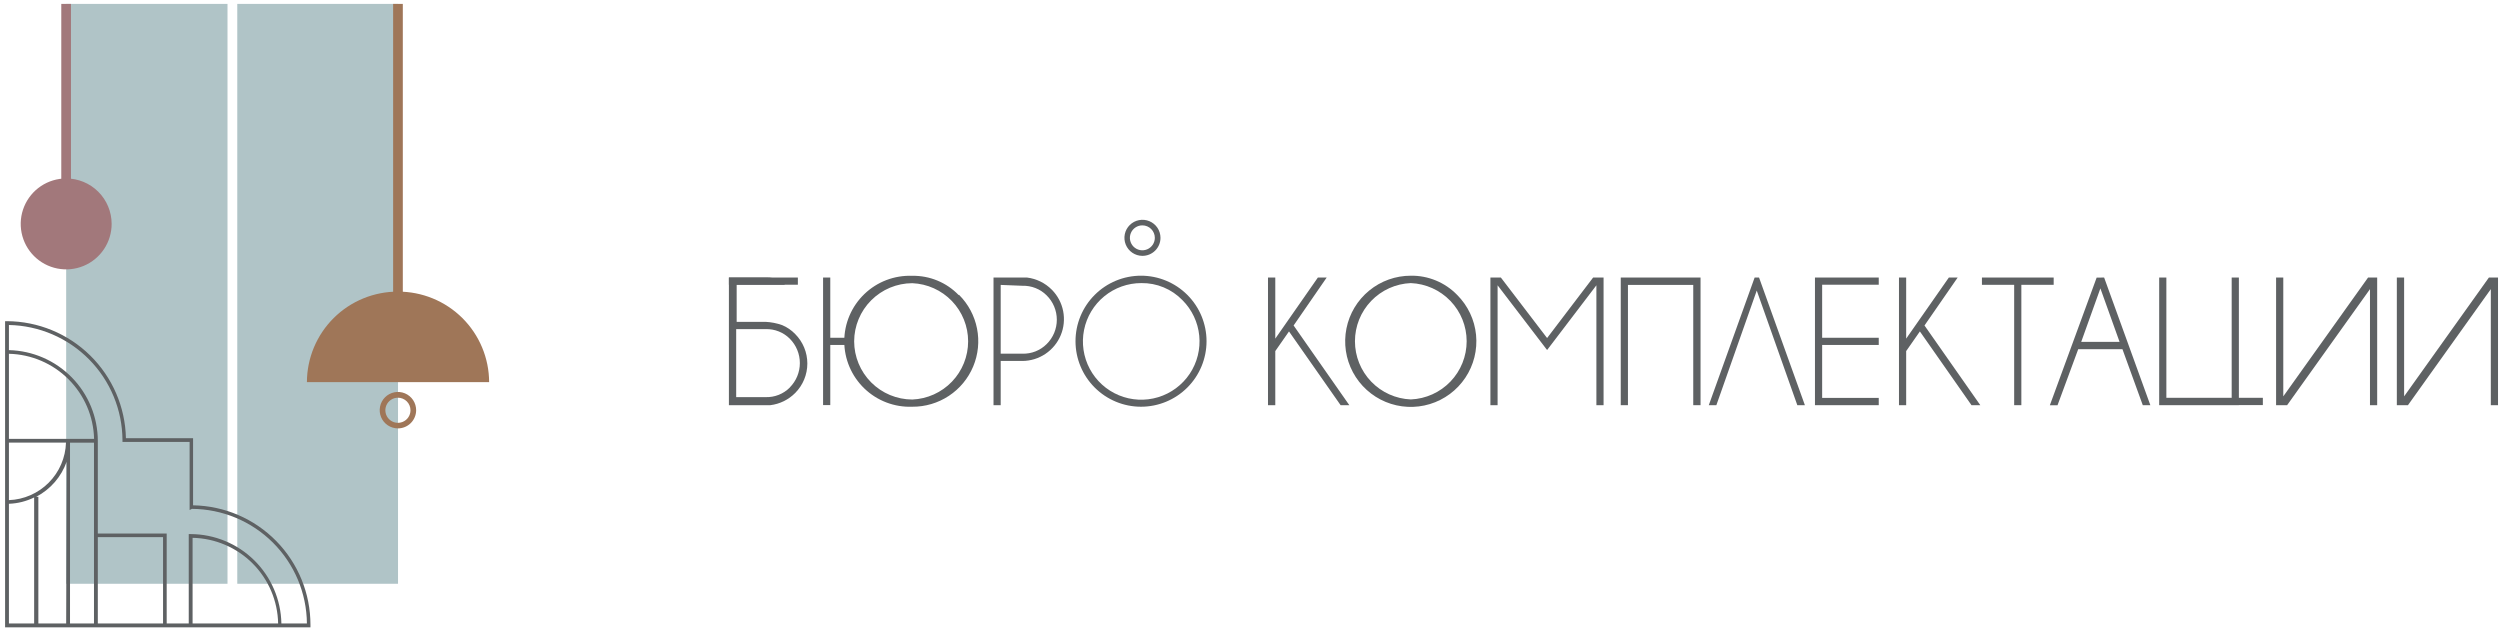 <?xml version="1.0" encoding="UTF-8"?> <svg xmlns="http://www.w3.org/2000/svg" width="207" height="52" viewBox="0 0 207 52" fill="none"> <path d="M18.837 0.323H5.479V48.336H18.837V0.323Z" fill="#B0C4C7"></path> <path d="M32.956 0.323H19.646V48.336H32.956V0.323Z" fill="#B0C4C7"></path> <path d="M9.244 18.532C9.245 19.277 9.026 20.006 8.613 20.626C8.2 21.246 7.613 21.73 6.925 22.016C6.238 22.302 5.481 22.378 4.75 22.233C4.019 22.089 3.348 21.731 2.821 21.205C2.293 20.679 1.934 20.008 1.788 19.278C1.642 18.547 1.716 17.79 2.001 17.102C2.286 16.414 2.768 15.825 3.387 15.411C4.007 14.997 4.735 14.776 5.479 14.776C6.476 14.776 7.433 15.172 8.138 15.876C8.844 16.58 9.241 17.536 9.244 18.532Z" fill="#A2787B"></path> <path d="M0.421 51.623V51.941H25.706C25.71 51.872 25.71 51.803 25.706 51.734C25.708 49.14 24.69 46.648 22.872 44.797C21.053 42.946 18.58 41.884 15.986 41.84V36.281H10.427C10.371 33.7 9.309 31.243 7.469 29.434C5.628 27.624 3.153 26.605 0.572 26.593H0.421V26.902V28.991V29.301V36.344V36.654V41.419V41.729V51.623ZM5.479 51.623H3.176V41.133H3.002C4.178 40.517 5.078 39.479 5.519 38.227L5.479 51.623ZM7.782 44.175V51.623H5.797V36.654H7.782V44.175ZM13.5 51.623H8.1V44.476H13.5V51.623ZM15.946 51.623V44.532C17.814 44.571 19.594 45.33 20.915 46.652C22.235 47.974 22.993 49.755 23.029 51.623H15.946ZM0.739 26.91C3.239 26.958 5.622 27.981 7.379 29.762C9.136 31.542 10.127 33.939 10.141 36.44V36.591H15.7V42.229L15.89 42.134C18.406 42.148 20.814 43.152 22.596 44.927C24.377 46.703 25.389 49.108 25.412 51.623H23.299C23.262 49.653 22.455 47.775 21.051 46.392C19.647 45.009 17.758 44.23 15.787 44.222H15.628V51.623H13.802V44.175H8.1V36.654V36.503C8.094 34.539 7.322 32.654 5.947 31.251C4.571 29.847 2.703 29.037 0.739 28.991V26.91ZM0.739 29.293C2.593 29.337 4.36 30.093 5.673 31.404C6.986 32.716 7.744 34.482 7.79 36.337H0.739V29.293ZM0.739 36.646H5.464C5.426 37.891 4.918 39.076 4.04 39.96C3.163 40.845 1.983 41.363 0.739 41.411V36.646ZM0.739 41.713C1.464 41.688 2.176 41.509 2.827 41.189V51.623H0.739V41.713Z" fill="#5E6163"></path> <path d="M32.956 35.471C32.657 35.472 32.364 35.385 32.115 35.22C31.865 35.055 31.671 34.819 31.555 34.543C31.44 34.267 31.41 33.963 31.468 33.669C31.526 33.376 31.669 33.106 31.881 32.895C32.093 32.684 32.362 32.54 32.656 32.482C32.949 32.424 33.253 32.454 33.529 32.569C33.805 32.685 34.041 32.879 34.206 33.129C34.371 33.378 34.458 33.671 34.457 33.97C34.455 34.367 34.296 34.748 34.015 35.029C33.734 35.31 33.353 35.469 32.956 35.471ZM32.956 32.93C32.75 32.928 32.548 32.988 32.376 33.101C32.204 33.214 32.069 33.376 31.989 33.566C31.909 33.756 31.887 33.966 31.927 34.168C31.966 34.37 32.064 34.556 32.209 34.703C32.355 34.849 32.54 34.949 32.742 34.99C32.944 35.03 33.154 35.01 33.344 34.932C33.535 34.853 33.698 34.72 33.812 34.549C33.927 34.377 33.988 34.176 33.988 33.97C33.988 33.695 33.88 33.432 33.686 33.237C33.493 33.042 33.23 32.932 32.956 32.93Z" fill="#9F7658"></path> <path d="M33.353 0.323H32.551V24.409H33.353V0.323Z" fill="#9F7658"></path> <path d="M5.876 0.323H5.074V17.826H5.876V0.323Z" fill="#A2787B"></path> <path d="M32.956 24.146C31.968 24.143 30.99 24.335 30.076 24.71C29.163 25.085 28.332 25.636 27.631 26.332C26.931 27.028 26.374 27.856 25.993 28.767C25.613 29.678 25.415 30.655 25.412 31.643H40.5C40.497 30.655 40.299 29.678 39.918 28.767C39.538 27.856 38.981 27.028 38.281 26.332C37.58 25.636 36.749 25.085 35.836 24.71C34.922 24.335 33.943 24.143 32.956 24.146Z" fill="#9F7658"></path> <path d="M94.579 21.185C94.285 21.182 93.998 21.092 93.754 20.926C93.511 20.76 93.322 20.526 93.212 20.253C93.101 19.979 93.074 19.68 93.133 19.391C93.192 19.103 93.336 18.838 93.545 18.631C93.755 18.424 94.021 18.283 94.31 18.227C94.599 18.17 94.898 18.201 95.17 18.314C95.442 18.428 95.674 18.619 95.838 18.864C96.001 19.11 96.088 19.398 96.088 19.692C96.088 19.889 96.049 20.084 95.974 20.265C95.898 20.447 95.788 20.612 95.648 20.751C95.509 20.889 95.343 20.999 95.161 21.074C94.979 21.148 94.784 21.186 94.587 21.185H94.579ZM94.587 18.66C94.383 18.66 94.184 18.72 94.014 18.834C93.844 18.947 93.712 19.108 93.634 19.297C93.555 19.486 93.535 19.693 93.575 19.893C93.615 20.094 93.713 20.278 93.857 20.422C94.002 20.566 94.186 20.665 94.386 20.705C94.586 20.744 94.794 20.724 94.982 20.646C95.171 20.568 95.332 20.435 95.446 20.266C95.559 20.096 95.62 19.896 95.62 19.692C95.62 19.418 95.511 19.156 95.317 18.962C95.124 18.768 94.861 18.66 94.587 18.66Z" fill="#5E6163"></path> <path d="M68.747 22.98H68.151V33.541H68.747V22.98Z" fill="#5E6163"></path> <path d="M70.208 27.967H68.302V28.562H70.208V27.967Z" fill="#5E6163"></path> <path d="M66.063 22.98H60.353V23.575H66.063V22.98Z" fill="#5E6163"></path> <path d="M79.412 24.417C80.173 25.178 80.69 26.148 80.898 27.204C81.107 28.26 80.996 29.354 80.58 30.347C80.165 31.34 79.463 32.187 78.565 32.779C77.667 33.372 76.613 33.685 75.537 33.677C74.807 33.705 74.08 33.585 73.398 33.325C72.716 33.066 72.094 32.671 71.568 32.165C71.042 31.659 70.624 31.052 70.338 30.38C70.052 29.709 69.905 28.987 69.905 28.257C69.905 27.527 70.052 26.805 70.338 26.133C70.624 25.462 71.042 24.855 71.568 24.349C72.094 23.843 72.716 23.448 73.398 23.188C74.08 22.929 74.807 22.809 75.537 22.837C76.251 22.825 76.959 22.96 77.619 23.233C78.279 23.506 78.876 23.912 79.372 24.425L79.412 24.417ZM75.537 23.448C74.261 23.453 73.04 23.961 72.138 24.863C71.237 25.764 70.728 26.986 70.724 28.261C70.726 29.537 71.234 30.761 72.135 31.664C73.037 32.568 74.26 33.077 75.537 33.081C76.78 33.031 77.956 32.501 78.818 31.603C79.68 30.706 80.161 29.509 80.161 28.265C80.161 27.02 79.68 25.824 78.818 24.926C77.956 24.029 76.78 23.499 75.537 23.448Z" fill="#5E6163"></path> <path d="M82.858 29.888V33.549H82.263V22.98H85.034C85.814 23.075 86.538 23.43 87.091 23.988C87.571 24.472 87.897 25.087 88.029 25.756C88.161 26.425 88.093 27.118 87.832 27.748C87.572 28.378 87.131 28.918 86.566 29.298C86 29.679 85.335 29.884 84.653 29.888H82.858ZM82.858 23.591V29.285H84.653C85.024 29.296 85.394 29.231 85.739 29.095C86.085 28.958 86.399 28.753 86.662 28.491C86.929 28.227 87.141 27.913 87.286 27.567C87.43 27.22 87.505 26.849 87.505 26.474C87.505 26.098 87.43 25.727 87.286 25.381C87.141 25.034 86.929 24.72 86.662 24.457C86.399 24.194 86.085 23.988 85.74 23.852C85.394 23.715 85.024 23.651 84.653 23.662L82.858 23.591Z" fill="#5E6163"></path> <path d="M98.312 24.417C99.329 25.434 99.901 26.814 99.901 28.253C99.901 29.691 99.329 31.071 98.312 32.088C97.294 33.105 95.915 33.677 94.476 33.677C93.038 33.677 91.658 33.105 90.641 32.088C89.623 31.071 89.052 29.691 89.052 28.253C89.052 26.814 89.623 25.434 90.641 24.417C91.658 23.4 93.038 22.828 94.476 22.828C95.915 22.828 97.294 23.4 98.312 24.417ZM94.5 23.44C93.383 23.439 92.299 23.825 91.435 24.532C90.57 25.24 89.978 26.226 89.759 27.322C89.54 28.417 89.707 29.555 90.233 30.541C90.759 31.527 91.611 32.3 92.643 32.728C93.675 33.156 94.824 33.213 95.893 32.889C96.962 32.565 97.886 31.881 98.507 30.952C99.128 30.023 99.408 28.907 99.298 27.795C99.189 26.683 98.697 25.644 97.907 24.854C97.466 24.398 96.936 24.037 96.35 23.794C95.764 23.55 95.134 23.43 94.5 23.44Z" fill="#5E6163"></path> <path d="M109.85 22.98L107.111 26.95L111.724 33.549H111.002L106.729 27.442L105.594 29.07V33.549H104.99V22.98H105.594V28.038L109.12 22.98H109.85Z" fill="#5E6163"></path> <path d="M120.65 24.417C121.54 25.305 122.094 26.474 122.217 27.725C122.341 28.976 122.028 30.231 121.33 31.276C120.632 32.322 119.593 33.093 118.39 33.458C117.188 33.823 115.895 33.76 114.734 33.279C113.573 32.798 112.614 31.929 112.022 30.821C111.429 29.712 111.24 28.433 111.485 27.2C111.73 25.967 112.396 24.858 113.368 24.061C114.34 23.263 115.558 22.828 116.815 22.829C117.528 22.818 118.237 22.954 118.896 23.227C119.556 23.5 120.153 23.905 120.65 24.417ZM116.815 23.44C115.571 23.491 114.395 24.02 113.533 24.918C112.671 25.816 112.19 27.012 112.19 28.256C112.19 29.501 112.671 30.697 113.533 31.595C114.395 32.493 115.571 33.022 116.815 33.073C118.058 33.022 119.234 32.493 120.096 31.595C120.958 30.697 121.439 29.501 121.439 28.256C121.439 27.012 120.958 25.816 120.096 24.918C119.234 24.02 118.058 23.491 116.815 23.44Z" fill="#5E6163"></path> <path d="M132.776 22.98V33.549H132.181V23.623L128.099 28.983L124.001 23.623V33.549H123.406V22.98H124.271L128.099 27.99L131.911 22.98H132.776Z" fill="#5E6163"></path> <path d="M142.115 33.549H141.488L145.284 22.98H145.649L149.445 33.549H148.818L145.459 24.059L142.115 33.549Z" fill="#5E6163"></path> <path d="M155.56 22.98V23.575H150.874V27.967H155.56V28.562H150.874V32.946H155.56V33.549H150.279V22.98H155.56Z" fill="#5E6163"></path> <path d="M162.095 22.98L159.348 26.95L163.969 33.549H163.239L158.966 27.442L157.831 29.07V33.549H157.235V22.98H157.831V28.038L161.365 22.98H162.095Z" fill="#5E6163"></path> <path d="M167.368 23.583V33.549H166.773V23.583H164.104V22.98H170.044V23.583H167.368Z" fill="#5E6163"></path> <path d="M174.222 22.98L178.049 33.549H177.422L175.738 28.912H172.077L170.362 33.557H169.727L173.602 22.987L174.222 22.98ZM175.5 28.308L173.912 23.877L172.324 28.308H175.5Z" fill="#5E6163"></path> <path d="M140.805 22.98V33.549H140.201V23.591H134.794V33.549H134.198V22.98H140.805Z" fill="#5E6163"></path> <path d="M196.83 22.98V33.549H196.234V23.94L189.373 33.549H188.46V22.98H189.056V32.819L196.076 22.98H196.83Z" fill="#5E6163"></path> <path d="M206.836 22.98V33.549H206.24V23.94L199.379 33.549H198.458V22.98H199.061V32.819L206.081 22.98H206.836Z" fill="#5E6163"></path> <path d="M187.364 32.938H185.379V22.98H184.783V32.938H179.375V22.98H178.78V33.549H185.379V33.541H187.364V32.938Z" fill="#5E6163"></path> <path d="M65.84 27.657C65.534 27.34 65.167 27.088 64.76 26.918C64.315 26.762 63.85 26.671 63.379 26.648H60.996V23.575H64.999C64.607 23.191 64.079 22.976 63.529 22.98H60.353V33.549H63.784C64.563 33.454 65.287 33.098 65.84 32.541C66.486 31.892 66.848 31.014 66.848 30.099C66.848 29.184 66.486 28.306 65.84 27.657ZM65.396 32.088C65.134 32.351 64.822 32.557 64.478 32.693C64.133 32.83 63.765 32.894 63.394 32.882H60.956V27.252H63.394C63.765 27.24 64.133 27.304 64.478 27.441C64.822 27.578 65.134 27.783 65.396 28.046C65.929 28.582 66.228 29.307 66.228 30.063C66.228 30.819 65.929 31.544 65.396 32.08" fill="#5E6163"></path> </svg> 